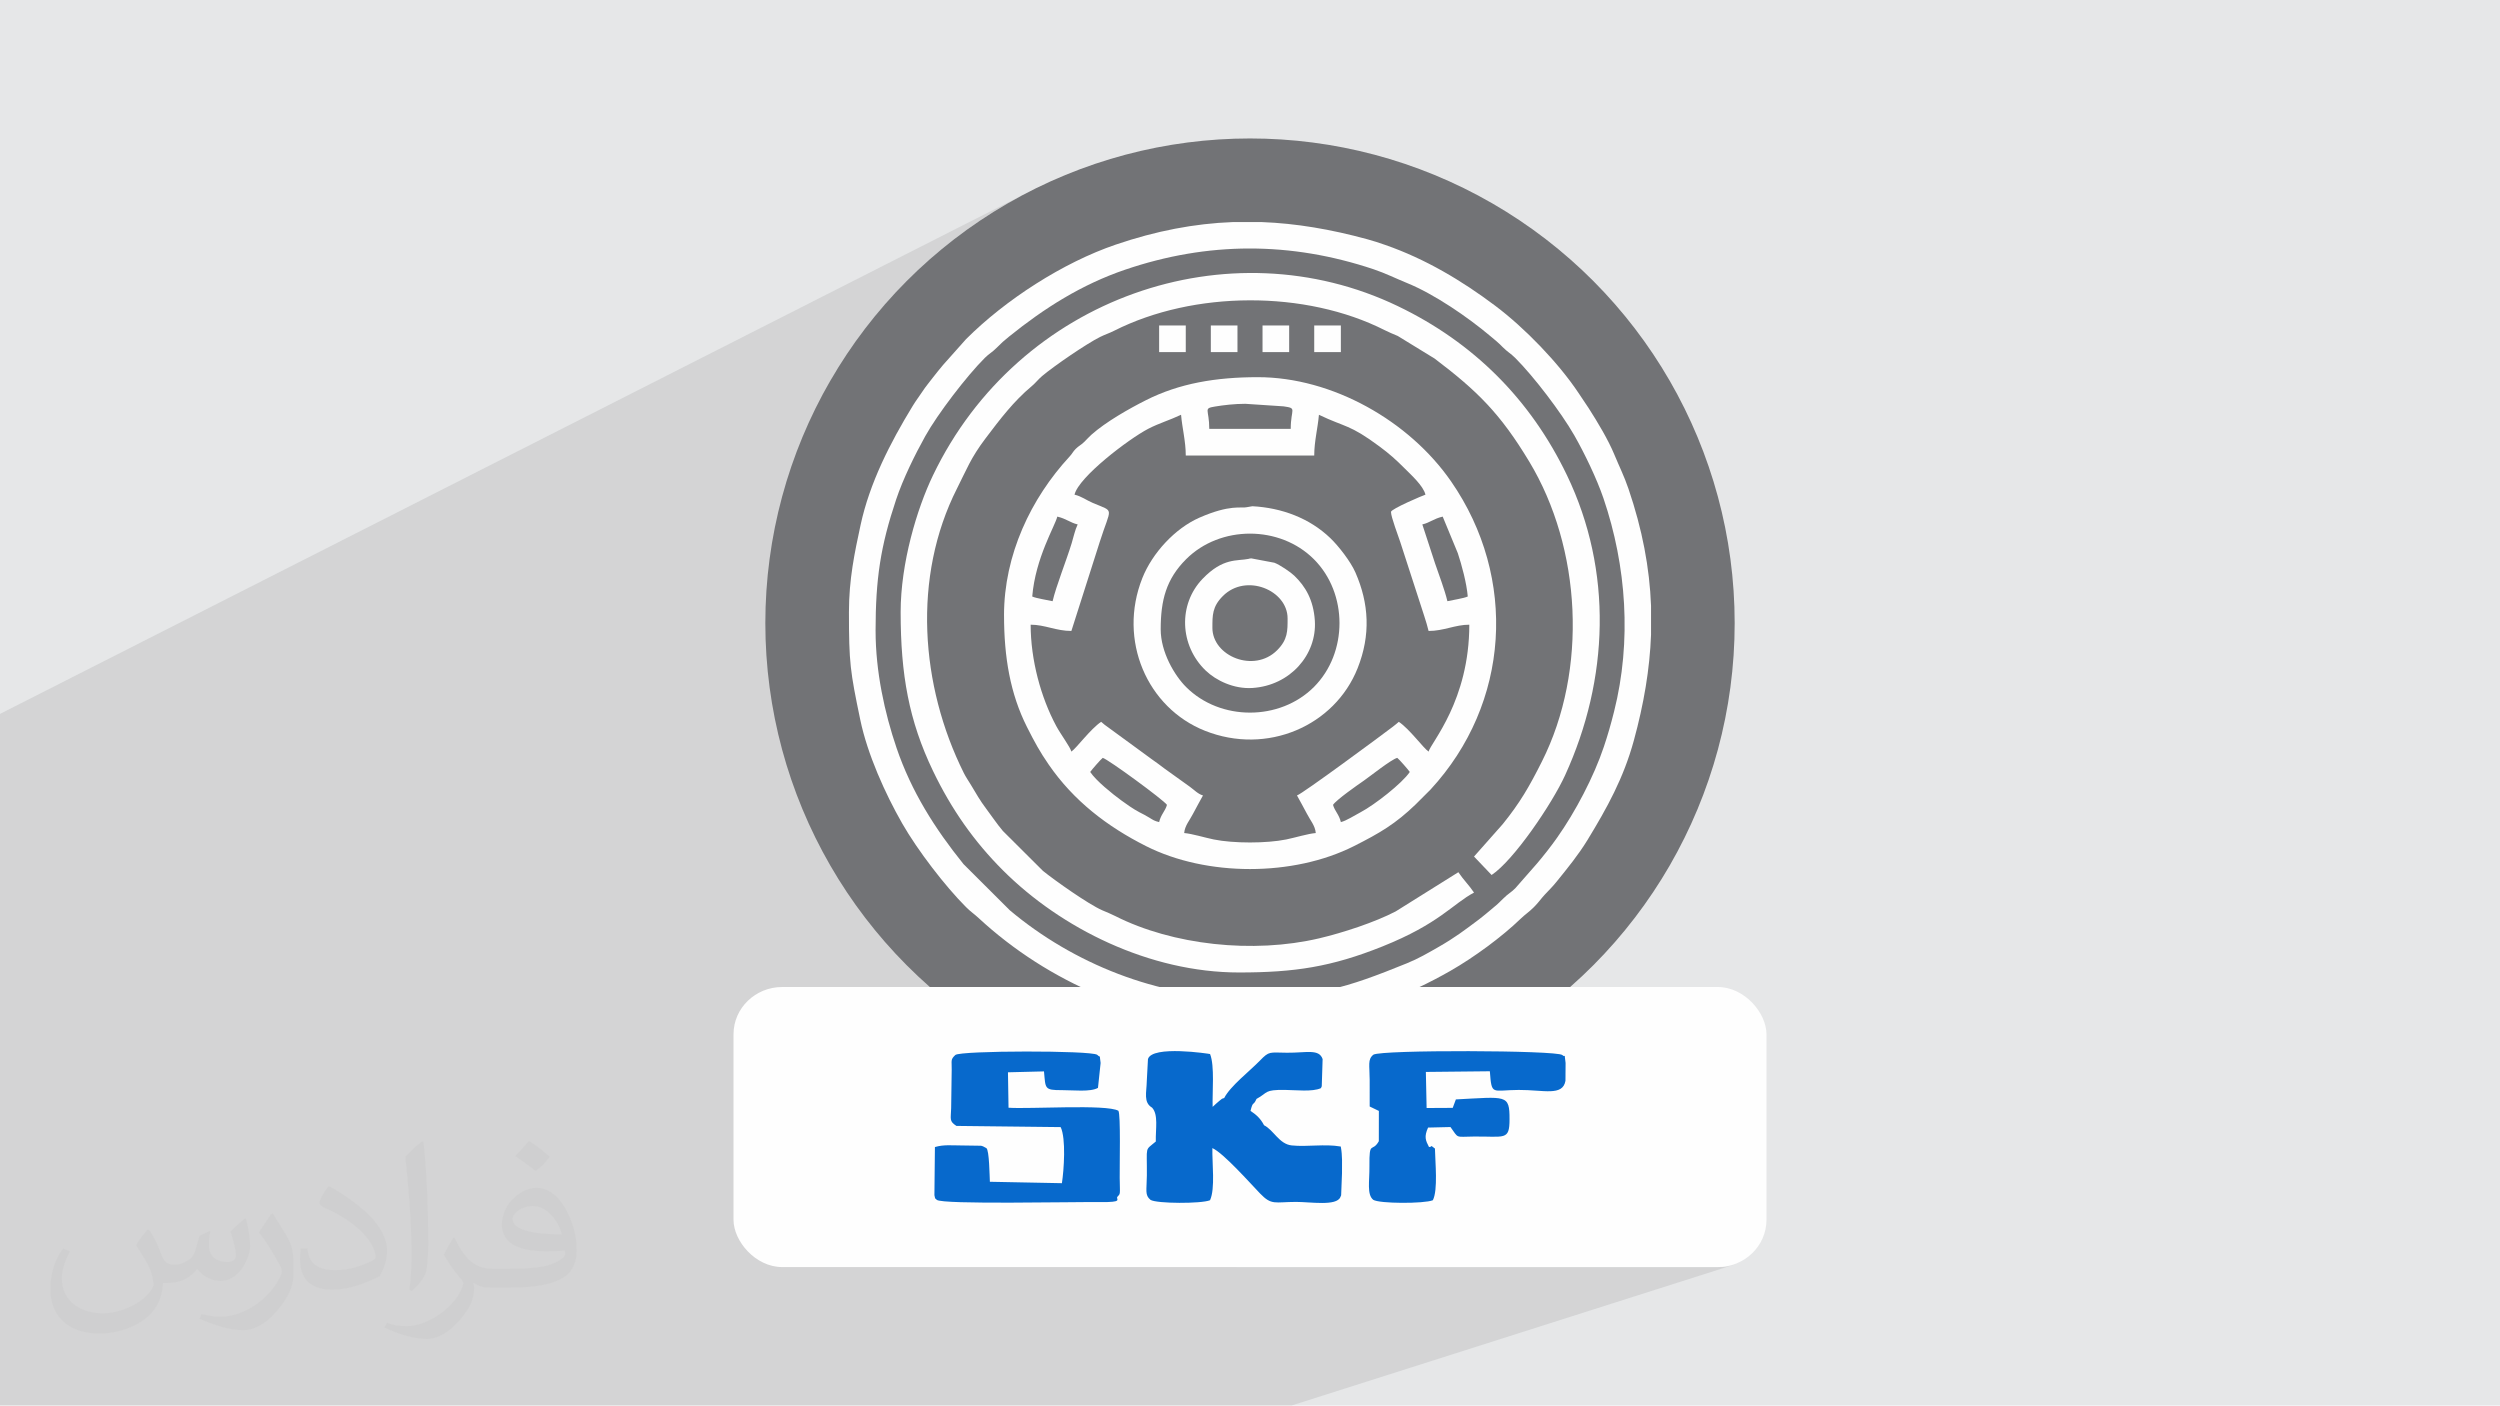 <?xml version="1.0" encoding="UTF-8"?>
<!DOCTYPE svg PUBLIC "-//W3C//DTD SVG 1.1//EN" "http://www.w3.org/Graphics/SVG/1.1/DTD/svg11.dtd">
<!-- Creator: CorelDRAW -->
<svg xmlns="http://www.w3.org/2000/svg" xml:space="preserve" width="3.705in" height="2.083in" version="1.1" style="shape-rendering:geometricPrecision; text-rendering:geometricPrecision; image-rendering:optimizeQuality; fill-rule:evenodd; clip-rule:evenodd"
viewBox="0 0 3705.33 2083.18"
 xmlns:xlink="http://www.w3.org/1999/xlink"
 xmlns:xodm="http://www.corel.com/coreldraw/odm/2003">
 <defs>
  <style type="text/css">
   <![CDATA[
    .fil4 {fill:#FEFEFE}
    .fil3 {fill:#727376}
    .fil5 {fill:#0769CC}
    .fil0 {fill:#E6E7E8}
    .fil2 {fill:#373435;fill-opacity:0.031}
    .fil1 {fill:#373435;fill-opacity:0.102}
   ]]>
  </style>
 </defs>
 <g id="Layer_x0020_1">
  <polygon class="fil0" points="-0,0 3705.33,0 3705.33,2083.18 -0,2083.18 "/>
  <polygon class="fil1" points="971.21,2083.18 946.89,2083.18 941.54,2083.18 926.85,2083.18 900.2,2083.18 897.41,2083.18 881.38,2083.18 872.95,2083.18 866.5,2083.18 854.55,2083.18 853.64,2083.18 848.11,2083.18 827.85,2083.18 802.23,2083.18 788.68,2083.18 745.04,2083.18 733.66,2083.18 732.38,2083.18 719.17,2083.18 716.52,2083.18 661.43,2083.18 656.29,2083.18 656.09,2083.18 651.15,2083.18 650.96,2083.18 646.2,2083.18 610.84,2083.18 604.46,2083.18 599.65,2083.18 582.05,2083.18 565.46,2083.18 565.17,2083.18 558.94,2083.18 554.83,2083.18 486.83,2083.18 472.45,2083.18 466.14,2083.18 434.84,2083.18 431.43,2083.18 420.57,2083.18 416.02,2083.18 413.39,2083.18 392.69,2083.18 388.18,2083.18 365.83,2083.18 365.25,2083.18 359.33,2083.18 336.02,2083.18 327.86,2083.18 319.89,2083.18 317.78,2083.18 306.13,2083.18 282.67,2083.18 278.89,2083.18 251.31,2083.18 250.39,2083.18 248.91,2083.18 242.2,2083.18 194.99,2083.18 157.68,2083.18 156.58,2083.18 155.82,2083.18 154.82,2083.18 152.65,2083.18 151.88,2083.18 103.98,2083.18 74.03,2083.18 68.67,2083.18 38.06,2083.18 -0,2083.18 -0,2044.48 -0,2043.48 -0,2022.72 -0,2012.04 -0,2009.54 -0,2008.57 -0,2008.33 -0,2003.07 -0,1983.78 -0,1983.2 -0,1969.57 -0,1967.72 -0,1965.92 -0,1958.28 -0,1953.56 -0,1945.13 -0,1928.03 -0,1925.77 -0,1919.03 -0,1916.02 -0,1908.7 -0,1908.29 -0,1899.36 -0,1896.7 -0,1890.89 -0,1875.52 -0,1872.89 -0,1871.09 -0,1855.28 -0,1840.31 -0,1837.29 -0,1831.27 -0,1821.33 -0,1810.3 -0,1806.94 -0,1799.05 -0,1796.32 -0,1785.97 -0,1772.05 -0,1769.95 -0,1766.23 -0,1764.57 -0,1752.37 -0,1745.82 -0,1745.17 -0,1735.84 -0,1715.17 -0,1707.32 -0,1692.91 -0,1692.6 -0,1692.26 -0,1687.04 -0,1686.13 -0,1681.64 -0,1673.9 -0,1671.24 -0,1670.55 -0,1660.72 -0,1660.57 -0,1658.43 -0,1658.1 -0,1656.16 -0,1642.99 -0,1642.2 -0,1634.93 -0,1634.49 -0,1608.83 -0,1604.43 -0,1601.26 -0,1587.17 -0,1580.08 -0,1578.23 -0,1569.8 -0,1565.02 -0,1552.14 -0,1539.42 -0,1535.32 -0,1523.73 -0,1514.19 -0,1506.98 -0,1505.47 -0,1501.35 -0,1486.97 -0,1483.66 -0,1466.09 -0,1461.43 -0,1454.18 -0,1441.99 -0,1440.06 -0,1435.74 -0,1428.05 -0,1428.05 -0,1426.54 -0,1426.39 -0,1425.69 -0,1420.59 -0,1412.94 -0,1409.9 -0,1394.87 -0,1389.68 -0,1383.46 -0,1380.62 -0,1366.88 -0,1365.37 -0,1358.15 -0,1353.55 -0,1350.9 -0,1338.35 -0,1335.43 -0,1321.38 -0,1320.75 -0,1305.04 -0,1303.43 -0,1284.81 -0,1284.78 -0,1284.11 -0,1247.65 -0,1240.33 -0,1238.93 -0,1234.83 -0,1228.32 -0,1221.61 -0,1212.03 -0,1178.62 -0,1174.88 -0,1058.1 1541.23,276.04 1510.26,291.91 1480.18,309.2 1451.03,327.89 1422.87,347.92 1395.73,369.24 1369.67,391.82 1344.72,415.61 1320.93,440.55 1298.36,466.62 1277.03,493.76 1257,521.92 1238.32,551.06 1228.52,568.1 1594.41,387.39 1601.88,383.77 1609.35,380.29 1616.81,376.94 1624.26,373.75 1631.7,370.7 1639.11,367.8 1646.48,365.07 1653.83,362.5 1659.43,360.61 1665.02,358.79 1670.59,357.02 1676.14,355.3 1681.67,353.65 1687.19,352.04 1692.7,350.49 1698.19,349 1703.66,347.56 1709.12,346.17 1714.57,344.84 1720,343.57 1725.43,342.34 1730.84,341.17 1736.24,340.06 1741.63,339 1747.01,337.99 1752.39,337.03 1757.75,336.13 1763.1,335.28 1768.45,334.48 1773.79,333.74 1779.13,333.05 1784.46,332.41 1789.78,331.82 1795.1,331.28 1800.41,330.8 1805.72,330.36 1811.04,329.98 1816.34,329.65 1821.65,329.37 1826.95,329.14 1870.07,329.14 1874.85,329.34 1879.64,329.59 1884.42,329.87 1889.21,330.19 1894.01,330.55 1898.81,330.94 1903.61,331.38 1908.43,331.86 1913.25,332.37 1918.07,332.93 1922.91,333.52 1927.75,334.15 1932.59,334.82 1937.45,335.53 1942.32,336.28 1947.2,337.06 1952.08,337.89 1956.98,338.74 1961.88,339.64 1966.8,340.58 1971.73,341.55 1976.67,342.56 1981.62,343.61 1986.58,344.69 1991.56,345.81 1996.56,346.97 2001.56,348.16 2006.58,349.39 2011.61,350.66 2016.66,351.96 2021.73,353.3 2026.81,354.68 2030.26,355.65 2033.56,356.61 2036.76,357.58 2039.91,358.57 2043.09,359.61 2046.33,360.69 2049.69,361.84 2053.24,363.07 2058.79,365.04 2064.3,367.08 2069.78,369.18 2075.23,371.35 2080.65,373.57 2086.04,375.86 2091.4,378.21 2096.73,380.62 2102.03,383.09 2107.3,385.61 2112.54,388.19 2117.76,390.82 2122.94,393.51 2128.09,396.25 2133.22,399.04 2138.31,401.88 2143.39,404.77 2148.43,407.7 2153.44,410.69 2158.43,413.72 2163.39,416.79 2168.31,419.91 2173.22,423.07 2178.1,426.27 2182.95,429.51 2187.78,432.79 2192.57,436.11 2197.35,439.46 2202.09,442.85 2206.81,446.28 2211.51,449.73 2216.19,453.22 2220.32,456.37 2224.48,459.63 2228.67,462.97 2232.87,466.42 2237.09,469.95 2241.32,473.56 2245.55,477.26 2249.79,481.03 2254.02,484.87 2258.24,488.78 2262.44,492.75 2266.63,496.78 2270.8,500.86 2274.94,504.99 2279.05,509.16 2283.13,513.38 2287.16,517.63 2291.15,521.91 2295.09,526.22 2298.98,530.55 2302.81,534.9 2306.57,539.27 2310.27,543.64 2313.9,548.02 2317.44,552.4 2320.92,556.78 2324.3,561.15 2327.59,565.5 2330.79,569.84 2333.89,574.16 2336.89,578.45 2339.78,582.72 2354.65,604.99 2357.12,608.86 2359.65,612.86 2362.21,616.98 2364.8,621.2 2367.41,625.5 2370.01,629.87 2372.59,634.29 2375.15,638.74 2377.65,643.22 2380.1,647.7 2382.47,652.17 2384.75,656.61 2386.93,661.01 2388.99,665.34 2390.91,669.6 2392.69,673.76 2394.08,677.09 2395.46,680.33 2396.83,683.51 2398.2,686.63 2399.56,689.72 2400.9,692.78 2402.24,695.82 2403.57,698.86 2404.88,701.91 2406.19,704.99 2407.48,708.11 2408.76,711.28 2410.02,714.5 2411.27,717.81 2412.5,721.21 2413.72,724.71 2415.6,730.32 2417.43,735.91 2419.2,741.47 2420.91,747.02 2422.57,752.56 2424.17,758.08 2425.72,763.58 2427.22,769.07 2428.66,774.55 2430.04,780.01 2431.37,785.46 2432.65,790.89 2433.87,796.32 2435.04,801.73 2436.16,807.13 2437.22,812.52 2438.23,817.9 2439.19,823.28 2440.09,828.64 2440.94,833.99 2441.73,839.34 2442.48,844.68 2443.17,850.02 2443.81,855.35 2444.4,860.67 2444.93,865.99 2445.42,871.3 2445.85,876.61 2446.24,881.93 2446.57,887.23 2446.85,892.54 2447.07,897.84 2447.07,940.96 2446.87,945.74 2446.63,950.52 2446.35,955.31 2446.03,960.1 2445.67,964.9 2445.27,969.7 2444.83,974.5 2444.36,979.31 2443.84,984.13 2443.29,988.96 2442.69,993.8 2442.06,998.63 2441.39,1003.48 2440.69,1008.34 2439.94,1013.21 2439.15,1018.08 2438.33,1022.97 2437.47,1027.87 2436.57,1032.77 2435.64,1037.69 2434.67,1042.62 2433.66,1047.56 2432.61,1052.51 2431.53,1057.47 2430.41,1062.45 2429.25,1067.44 2428.06,1072.45 2426.82,1077.47 2425.56,1082.5 2424.25,1087.55 2422.91,1092.62 2421.54,1097.7 2420.08,1102.88 2418.57,1107.99 2417.01,1113.04 2415.41,1118.04 2413.74,1122.97 2412.04,1127.85 2410.28,1132.67 2408.48,1137.45 2406.63,1142.18 2404.73,1146.87 2402.79,1151.52 2400.81,1156.13 2398.78,1160.7 2396.7,1165.25 2394.59,1169.76 2392.43,1174.25 2390.24,1178.72 2388,1183.17 2385.72,1187.6 2383.41,1192.02 2381.06,1196.42 2378.67,1200.81 2376.24,1205.21 2373.78,1209.6 2371.28,1213.99 2368.74,1218.38 2366.18,1222.78 2363.58,1227.19 2360.95,1231.61 2358.29,1236.05 2355.59,1240.5 2352.87,1244.98 2350.33,1249.06 2347.74,1253.09 2345.07,1257.09 2342.36,1261.05 2339.6,1264.96 2336.8,1268.85 2333.96,1272.7 2331.08,1276.52 2328.17,1280.31 2325.24,1284.08 2322.3,1287.83 2319.33,1291.56 2316.36,1295.28 2313.38,1298.98 2310.41,1302.67 2307.43,1306.35 2304.98,1309.33 2302.76,1311.91 2300.7,1314.21 2298.71,1316.35 2296.7,1318.46 2294.6,1320.65 2292.3,1323.06 2289.74,1325.8 2287.49,1328.29 2285.51,1330.62 2283.69,1332.83 2281.93,1335 2280.13,1337.19 2278.2,1339.44 2276.04,1341.83 2273.53,1344.42 2270.82,1347.04 2268.28,1349.32 2265.85,1351.39 2263.49,1353.33 2261.14,1355.24 2258.77,1357.21 2256.31,1359.36 2253.73,1361.77 2248.32,1366.88 2242.64,1372.04 2236.7,1377.24 2230.54,1382.44 2224.19,1387.65 2217.68,1392.83 2211.03,1397.96 2204.27,1403.03 2197.43,1408.01 2190.54,1412.89 2183.63,1417.65 2176.72,1422.27 2169.86,1426.72 2163.05,1430.99 2156.34,1435.06 2149.75,1438.9 2144.17,1442.06 2138.44,1445.23 2132.57,1448.41 2126.59,1451.57 2120.51,1454.71 2114.34,1457.82 2108.11,1460.89 2101.81,1463.91 2095.48,1466.85 2089.14,1469.72 2082.78,1472.49 2076.44,1475.17 2070.13,1477.72 2063.85,1480.16 1796.95,1578.96 1797.33,1583.75 1797.58,1588.96 1797.66,1591.98 1879.29,1561.87 1882.83,1560.63 1886.94,1560.07 1892.1,1559.98 1898.79,1560.13 1907.48,1560.29 1912.74,1560.26 1917.76,1560.12 1922.54,1559.91 1927.07,1559.67 1931.36,1559.43 1935.38,1559.26 1939.14,1559.17 1942.64,1559.23 1945.86,1559.46 1948.8,1559.93 1951.46,1560.65 1953.82,1561.68 1955.9,1563.06 1957.67,1564.82 1959.13,1567.02 1960.29,1569.7 1959.63,1590.74 2037.31,1562.51 2040.47,1561.88 2044.9,1561.3 2050.52,1560.76 2057.22,1560.28 2064.93,1559.84 2073.55,1559.45 2082.98,1559.1 2093.13,1558.8 2103.92,1558.55 2115.24,1558.33 2127.02,1558.17 2139.15,1558.05 2151.55,1557.97 2164.12,1557.94 2176.78,1557.95 2189.42,1558 2201.96,1558.09 2214.31,1558.23 2226.37,1558.41 2238.05,1558.63 2249.27,1558.89 2259.92,1559.19 2269.93,1559.53 2279.19,1559.91 2287.61,1560.33 2295.1,1560.8 2301.57,1561.29 2306.94,1561.83 2311.1,1562.41 2313.96,1563.02 2315.44,1563.67 2317.33,1565.02 2317.77,1565.1 2319.2,1564.59 2319.23,1564.91 2319.3,1566.44 2319.63,1569.77 2320.4,1575.47 2320.2,1601.96 2319.15,1605.93 2317.56,1609.2 2315.44,1611.81 2312.83,1613.83 2309.75,1615.33 2236.2,1641.04 2236.43,1642.03 2237,1646.81 2237.26,1652.46 2237.32,1659.02 2237.22,1664.57 2236.91,1669.27 2236.33,1673.2 2235.45,1676.41 2234.21,1678.99 2232.58,1680.99 2230.5,1682.49 2227.93,1683.56 2127.43,1718.32 2127.54,1720.65 2127.78,1725.95 2128,1731.41 2128.17,1736.94 2128.27,1742.49 2128.27,1747.98 2128.16,1753.33 2127.9,1758.49 2127.48,1763.39 2126.87,1767.94 2126.04,1772.09 2124.99,1775.76 2123.67,1778.89 1832.58,1877.97 2548.15,1877.97 2555.28,1877.61 2562.21,1876.54 2568.9,1874.81 1914.24,2083.18 1229.67,2083.18 1101.22,2083.18 1091.64,2083.18 1085.7,2083.18 1072.53,2083.18 1030.31,2083.18 1017.87,2083.18 1017.67,2083.18 1016.36,2083.18 1016.15,2083.18 1000.95,2083.18 "/>
  <path class="fil2" d="M221.69 1823.5c7,11 12,21 16,32 3,7 5,19 21,19 5,0 11,-1 17,-5 7,-3 12,-9 14,-17l6 -21 15 -7 1 1c-2,8 -2,15 -2,21 0,18 15,24 27,24 7,0 13,-3 13,-10 0,-8 -4,-22 -8,-35 7,-7 14,-14 22,-20l1 1c4,15 6,30 6,40 0,10 -4,20 -8,27 -7,14 -20,25 -36,25 -12,0 -25,-6 -34,-17l-1 0c-9,11 -22,20 -43,20l-7 0c-1,14 -4,24 -9,33 -13,25 -50,42 -85.02,42 -49,0 -73.02,-28 -73.02,-66 0,-23 7,-45 19,-60l10 4c-7,14 -12,27 -12,40 0,35 29,52 61,52 30,0 68.01,-20 75.01,-42 -2,-25 -12,-36 -26,-59 4,-7 10,-15 17,-23l1 0 0 0 2 1 0 0 0 0 0.02 -0.01 -0.01 0.01 0.01 0zm563.05 -132.01c10,6 20,14 30,23 -6,8 -12,15 -21,21 -10,-8 -20,-15 -30,-22 7,-8 14,-15 20,-22l1 0 0 0 0 0 0 0 0 0zm5 96.02c-17,0 -30,11 -30,19 0,17 33,23 73.02,23 -5,-20 -22,-42 -43,-42l-0.01 0 -0.01 0zm-37 93.02c22,0 41,-1 55,-4 16,-4 30,-12 30,-18 0,-2 0,-3 -1,-5 -9,1 -19,1 -29,1 -29,0 -52,-7 -60,-23 -2,-4 -4,-10 -4,-15 0,-16 7,-32 19,-42 10,-9 21,-14 33,-14 20,0 37,17 48,42 6,14 11,30 11,51 0,14 -4,25 -12,34 -16,15 -45,21 -90.01,21l-20 0 0 0 -5 0c-11,0 -19,-2 -25,-7l-1 0c0,2 1,5 1,7 0,10 -3,23 -10,33 -20,30 -42,43 -60,43 -19,0 -42,-7 -63,-17l4 -7c7,3 16,5 29,5 34,0 78.01,-33 84.02,-64 -1,-3 -3,-6 -7,-10 -10,-12 -16,-22 -22,-32 5,-10 10,-18 14,-25l2 0c14,29 28,46 57,46l4 0 0 0 21 0 0 0 -3 0 0 0 0 0 0 0 0 0zm-146.01 31c2,-14 3,-29 3,-43l0 -21c0,-39 -5,-96.02 -9,-133.01 7,-8 17,-17 25,-23l2 1c5,47 7,101.01 7,151.02 0,13 -1,26 -2,35 -1,12 -8,21 -22,35l-3 -1 0 0 -1 -1 0 0 0 0 0 0 0 -0.01zm-151.02 -62.02c1,18 10,33 41,33 20,0 36,-5 55,-14 3,-2 5,-3 5,-5 0,-12 -9,-27 -24,-41 -14,-13 -34,-25 -51,-32 -6,-3 -8,-5 -8,-8 0,-5 7,-17 13,-24l2 0c20,11 43,27 60,44 15,16 25,33 25,51 0,13 -4,26 -11,38 -22,11 -46,20 -70.01,20 -29,0 -48,-13 -48,-45 0,-3 0,-9 1,-16l10 0 0 0 0 -1 0 0 0 0 0 0 0.01 0 -0.01 0.01zm-52 -52l18 29c7,11 13,22 13,41l0 24c0,19 -12,39 -32,60 -15,14 -29,20 -42,20 -19,0 -40,-6 -65,-17l3 -7c8,2 17,4 28,4 35,0 72.02,-26 88.01,-58 2,-4 3,-7 3,-9 0,-4 -2,-8 -4,-11 -9,-17 -19,-33 -30,-47 6,-9 12,-18 18,-27l2 0 0 0 0 -2 0 0 0 0 0 0 -0.01 0 0 0.01z"/>
  <g id="_2018366324640">
   <g>
    <circle class="fil3" cx="1852.67" cy="923.55" r="718.34"/>
    <g>
     <path class="fil4" d="M1297.72 935.16c0,-77.15 7.26,-125.41 30.46,-194.77 10.23,-30.59 27.75,-66.22 43.13,-93.86 18.31,-32.91 61.29,-89.07 88.28,-116.05 6.34,-6.34 10.72,-8.09 17.54,-14.97 7.38,-7.44 10.24,-10.05 18.29,-16.54 52.35,-42.26 107.69,-77.34 172.34,-99.32 122.5,-41.66 245.13,-41.7 368.07,-0.57 17.3,5.79 33.5,13.86 49.35,20.3 40.57,16.48 89.85,50.3 123.45,78.55 7.99,6.72 11.04,8.9 18.42,16.41 7.13,7.26 12.11,9.57 18.69,16.15 27.51,27.5 68.19,80.91 87.44,114.56 14.88,26.01 33.37,64.14 43.39,93.61 34.09,100.25 41.94,211.65 15.72,315.87 -4.87,19.35 -9.27,34.65 -15.14,52.19 -14.94,44.67 -42.36,96.7 -69.39,134.94 -9.3,13.15 -18.76,25.15 -29.46,37.87l-32.56 37.11c-6.34,6.34 -10.72,8.09 -17.54,14.97 -7.38,7.44 -10.24,10.04 -18.29,16.54 -6.51,5.25 -10.86,9.33 -17.91,14.59 -22.48,16.77 -35.15,26.65 -60.82,41.34 -15.06,8.61 -28.98,16.75 -46,23.66 -90.53,36.79 -135.22,50.76 -244.13,50.76 -124.71,0 -250.29,-50.21 -344.36,-129.31l-68.61 -68.39c-42.26,-52.35 -77.34,-107.69 -99.32,-172.34 -17.76,-52.22 -31.03,-113.44 -31.03,-173.3zm529.22 -606.02l43.13 0c50.96,1.94 102.45,10.67 156.73,25.54 9.46,2.6 16.68,4.99 26.44,8.39 59.3,20.67 113.24,52.76 162.94,90.15 43.94,33.06 93.37,84.2 123.59,129.5l14.87 22.28c12.99,20.25 28.98,46.83 38.04,68.77 7.42,17.96 14.58,31.98 21.03,50.95 20.37,59.89 31.18,116.56 33.35,173.13l0 43.12c-1.94,50.96 -10.67,102.46 -25.54,156.74 -15.25,55.63 -39.47,99.42 -68.66,147.28 -13.36,21.9 -29.61,41.76 -45.44,61.37 -6.95,8.61 -10.41,11.58 -17.7,19.45 -6.43,6.93 -9,11.41 -16.2,18.62 -7.49,7.49 -12.69,10.48 -19.8,17.35 -28.04,27.07 -69.2,57.24 -103.98,77.13 -29.34,16.78 -65.75,34.65 -98.25,45.71 -17.36,5.9 -38.58,13.02 -55.45,16.53 -72.07,15 -84.24,16.82 -159.64,16.82 -140.96,0 -282.99,-61.91 -385.99,-157.34 -6.93,-6.43 -11.41,-9 -18.62,-16.2 -30.91,-30.91 -71.85,-84.22 -94.48,-123.78 -25.54,-44.65 -51.69,-102.99 -62.24,-153.7 -15,-72.07 -16.82,-84.24 -16.82,-159.64 0,-48.88 8.39,-88.08 17.22,-129.06 13.5,-62.65 44.03,-122.08 76.98,-176.11 5.45,-8.93 8.46,-12.41 14.01,-20.82 6.13,-9.3 9.44,-12.75 15.87,-21.28 5.91,-7.85 9.91,-12.26 15.56,-19.27l33.9 -38.07c58.44,-58.45 143.94,-113.63 222.03,-140.19 59.88,-20.37 116.56,-31.18 173.12,-33.35z"/>
     <path class="fil4" d="M1987.33 1218.44c-2.67,-11.48 -9.16,-16.37 -11.61,-25.54 5.13,-7.65 36.11,-29.3 45.51,-35.76 8.96,-6.17 40.53,-31.45 49.69,-33.9 2.7,1.98 16.44,17.71 18.57,20.9 -11.34,16.94 -52.33,48.83 -72.74,59.61 -9.8,5.17 -21.54,12.86 -29.42,14.69zm-371.5 -74.3c2.13,-3.19 15.87,-18.92 18.57,-20.9 8.14,2.17 90.41,62.5 95.2,69.66 -2.45,9.17 -8.93,14.07 -11.61,25.54 -6.96,-1.62 -8.79,-3.02 -14.41,-6.49 -5.87,-3.63 -8.57,-4.8 -15.02,-8.2 -8.95,-4.73 -18.8,-11.67 -26.67,-17.45 -13.65,-10.03 -37.22,-28.93 -46.07,-42.16zm492.24 -366.86c11.19,-2.61 16.72,-8.47 30.19,-11.61l22.4 54.22c5.81,17.43 13.11,44.54 14.75,64.19 -5.67,2.72 -22.61,5.2 -30.19,6.97 -4.06,-17.41 -12.69,-39.26 -18.28,-56.02l-18.87 -57.75zm-547.97 113.78c-7.57,-1.76 -24.51,-4.24 -30.19,-6.97 4.78,-57.47 33.94,-104.66 37.15,-118.42 13.46,3.14 19,9 30.19,11.61 -4.06,8.45 -6.2,19.03 -8.99,28.16 -7.96,26 -22.9,63.04 -28.16,85.62zm190.4 -276.31c1.6,19.29 6.96,39.34 6.96,60.37l190.4 0c0,-21.03 5.36,-41.08 6.96,-60.37 39.58,18.99 45.07,13.72 89.92,47.07 15.04,11.18 24.17,19.42 37.2,32.45 9.66,9.66 27.76,25.98 30.77,38.89 -2.86,0.67 -51.09,21.17 -51.09,25.54 0,7.63 11.09,36.3 13.66,44.39l28.43 87.67c4.21,13.76 10.47,30.81 13.63,44.41 22.53,0 39.36,-9.29 60.37,-9.29 0,112.48 -56.82,174.78 -60.37,188.08 -7.92,-5.31 -27.97,-33.31 -44.12,-44.12 -1.54,1.34 -1.07,1 -3.75,3.21 -2.26,1.87 -3.11,2.54 -5.17,4.11 -16.01,12.23 -134.44,99.79 -142,101.8 5.02,9.48 9.74,17.28 14.71,27.08 4.96,9.78 12.23,17.57 13.15,28.64 -11.67,0.97 -30.64,6.85 -43.87,9.53 -29.26,5.94 -78.04,5.94 -107.3,0 -13.24,-2.69 -32.2,-8.56 -43.87,-9.53 0.92,-11.07 8.19,-18.86 13.15,-28.64 4.97,-9.8 9.69,-17.6 14.71,-27.08 -7.25,-1.94 -13.2,-8.37 -19.56,-12.95l-37.85 -27.16c-6.98,-5.2 -11.57,-8.86 -18.76,-13.75l-69.74 -51c-1.93,-1.57 -3.54,-2.97 -5.02,-4.26 -15.82,10.59 -36.7,39.15 -44.12,44.12 -1.85,-6.93 -15.9,-25.72 -22.46,-37.92 -22.71,-42.24 -37.91,-97.87 -37.91,-150.16 21.01,0 37.84,9.29 60.37,9.29l42.07 -132.07c16.84,-53.07 22.67,-43.62 -10.23,-57.65 -9.94,-4.24 -16.74,-9.85 -27.2,-12.28 6.13,-26.31 80.65,-82.71 109.1,-97.55 15.96,-8.32 32.75,-13.17 48.79,-20.87zm95.2 -16.26l56.61 3.76c20.94,2.97 10.72,3.16 10.72,33.39l-120.74 0c0,-29.61 -9.5,-30.13 8.65,-33.13 12.86,-2.12 28.89,-4.02 44.76,-4.02zm-357.58 313.46c0,62.19 9.19,116.35 34.04,165.65 10.93,21.69 19.01,36.58 32.35,55.88 36.89,53.37 86.06,91.31 144.11,120.58 89.83,45.3 218.24,45.3 308.07,0 38.61,-19.47 61.66,-33.06 91.46,-61.79l22.07 -22.04c117.87,-127.65 129.29,-313.79 30.58,-456.59 -62.1,-89.85 -176.19,-154.62 -286.55,-154.62 -62.19,0 -116.35,9.18 -165.65,34.04 -25.73,12.97 -59.55,32.19 -81.04,51.3 -4.15,3.69 -6.36,6.57 -10.42,10.48 -5.45,5.25 -8.15,5.81 -12.78,10.44 -4.48,4.48 -4.53,6.44 -9.3,11.6 -56.89,61.61 -96.97,145.27 -96.97,235.07z"/>
     <path class="fil4" d="M1334.88 907.3c0,92.52 12.23,160.92 47.95,235.32 27.53,57.32 61.23,104.89 103.55,147.22 86.4,86.4 217.72,151.5 350.03,151.5 82.11,0 136.55,-8.19 212.29,-38.48 84.69,-33.86 104.53,-63.29 136,-79.94 -7.34,-10.96 -15.63,-18.84 -23.22,-30.19l-92.84 58.08c-30.9,16.14 -78.25,31.63 -113.34,39.91 -98.26,23.16 -217.5,9.96 -302.3,-32.98 -6.92,-3.5 -11.31,-5.12 -19.29,-8.57 -20.22,-8.76 -69.99,-43.93 -87.89,-58.39l-59.33 -59.09c-8.95,-10.57 -16.28,-21.76 -24.89,-33.16 -9.24,-12.23 -14.77,-22.32 -22.66,-35.39 -3.54,-5.87 -7.39,-11.36 -10.42,-17.44 -64.53,-129.47 -76.43,-290.72 -10.03,-421.83 13.85,-27.34 20.21,-45.06 42.11,-73.98 21.42,-28.29 41.3,-54.77 68.65,-77.63 5.99,-5.01 9.31,-9.84 15.29,-14.89 17.36,-14.69 65.53,-47.78 85.99,-57.97 7.6,-3.79 13.13,-5.3 20.94,-9.25 117.8,-59.47 283.31,-60.33 400.89,-0.78 6.92,3.5 11.31,5.12 19.29,8.57l54.69 33.54c63.85,48.35 97.28,81.61 140.08,152.48 77.57,128.45 87.14,308.98 18.91,444.7 -18.66,37.11 -32.13,60.67 -58.09,92.83l-42.53 48.03 26.06 27.35c32.72,-21.59 89.52,-105.39 108.91,-147.8 65,-142.14 70.92,-302.77 2.83,-444.58 -53.93,-112.32 -138.44,-196.83 -250.77,-250.77 -250.11,-120.09 -561.94,-13.65 -688.9,250.77 -23.96,49.91 -47.95,130.25 -47.95,202.81z"/>
     <path class="fil4" d="M1720.31 932.84c0,-43.26 8.11,-74.46 37.64,-104 50.57,-50.58 138.84,-50.58 189.42,0 50.58,50.58 50.58,138.84 0,189.42 -50.58,50.58 -138.84,50.58 -189.42,0 -17.21,-17.2 -37.64,-51.8 -37.64,-85.42zm127.7 -181.11c-8.35,2.01 -24.39,-4.63 -70.37,15.54 -35.99,15.78 -69.78,52.34 -84.56,89.59 -36.51,92 7.12,192.24 92.88,226.27 92,36.51 192.24,-7.12 226.27,-92.88 19.44,-49 16.9,-95.66 -3.29,-141.71 -7.21,-16.44 -25,-39.25 -37.23,-51 -30.95,-29.71 -72.31,-44.94 -115.48,-47.23l-8.21 1.42z"/>
     <path class="fil4" d="M1796.94 930.52c0,-18.61 -0.23,-31.39 15.54,-47.15 34.34,-34.34 95.91,-8.67 95.91,33.23 0,18.61 0.23,31.39 -15.54,47.15 -34.35,34.34 -95.92,8.67 -95.92,-33.22zm53.41 -102.16c-16.9,3.43 -37.63,-2.05 -67.98,29.54 -36.37,37.85 -34.15,98.68 4.64,135.96 15.35,14.75 41.78,27.56 69.14,25.81 56.27,-3.58 95.82,-49.59 92.64,-99.59 -1.96,-30.76 -13.88,-50.9 -30.46,-66.82 -5.78,-5.56 -21.42,-16.15 -29.54,-19.22l-34.38 -6.49c-2.21,0.11 -3.74,0.75 -4.06,0.82z"/>
     <polygon class="fil4" points="1717.99,521.86 1757.46,521.86 1757.46,482.39 1717.99,482.39 "/>
     <polygon class="fil4" points="1794.61,521.86 1834.09,521.86 1834.09,482.39 1794.61,482.39 "/>
     <polygon class="fil4" points="1871.24,521.86 1910.71,521.86 1910.71,482.39 1871.24,482.39 "/>
     <polygon class="fil4" points="1947.86,521.86 1987.33,521.86 1987.33,482.39 1947.86,482.39 "/>
    </g>
   </g>
   <rect class="fil4" x="1087.18" y="1462.87" width="1530.96" height="415.1" rx="72.23" ry="70"/>
   <path class="fil5" d="M1713.06 1691.88c-16.85,14.26 -12.89,5.19 -13.26,50.36 -0.18,21.93 -3.35,28.99 5.41,36.11 8.97,5.72 75.61,5.88 88.21,0.54 7.91,-17.12 2.95,-55.46 3.48,-77.26 16.46,7.36 55.65,51.67 70.68,67.27 17.25,17.9 21.5,12.57 53.31,12.5 21.12,-0.05 60.16,6.64 65.73,-7.17 0.32,-0.81 0.83,-1.7 1.13,-2.63l1.28 -32.71c-0.04,-14.06 0.77,-25.7 -1.81,-39.57 -24.2,-4.22 -49.73,0.81 -72.83,-1.66 -18.51,-1.98 -26.67,-22.82 -40.89,-29.88 -5.1,-9.81 -11.17,-15.39 -20.07,-21.32 3.88,-15.67 3.82,-6.3 8.93,-17.75 17.71,-9.63 10.96,-13.61 41.78,-13.32 16.44,0.15 41.01,3.21 53.67,-2.61 0.51,-0.76 1.07,-2.93 1.22,-2.47l1.28 -40.61c-5.33,-15.62 -24.15,-9.17 -52.81,-9.41 -26.27,-0.23 -26.1,-2.76 -40.12,11.68 -15.16,15.61 -43.98,37.84 -52.94,55.44 -5.13,1.92 -0.97,-0.51 -7.32,4.34 -3.87,2.96 -5.15,4.76 -9.81,8.76 -0.67,-21.46 3.19,-60.93 -3.81,-78.28 -1.13,-0.38 -85.85,-13.41 -92.04,7.43l-1.74 32.57c-0.32,17.07 -5.31,31.69 7.85,39.48 9.52,10.36 5.07,31.22 5.51,50.18zm316.98 -91.17l0.01 39.26 13.6 6.56 -0.06 44.91c-10.11,17.8 -14.33,-2.59 -13.92,37.37 0.22,22.03 -4,41.51 5.6,49.42 8.8,5.87 75.41,5.98 88.4,0.67 7.74,-15.11 3.48,-56.42 3.1,-76.6 -8.49,-6.82 -3.25,-1.92 -8.84,-2.33 -5.01,-9.66 -7.48,-15.18 -1.33,-28.76l33.21 -0.8c12.49,17.26 6.44,14.43 34.27,14.1 46,-0.53 53.2,6.48 53.25,-25.49 0.06,-37.54 -4.5,-33.29 -79.53,-29.55l-4.67 12.54 -38.7 0.2 -1.12 -53.46 94.84 -1c2.78,36.87 2.73,27.86 42.75,27.68 37.02,-0.17 65.17,9.74 69.31,-13.47l0.2 -26.49c-2.85,-18.9 1.3,-6.17 -4.96,-11.8 -8.06,-7.12 -268.42,-7.96 -279.93,-0.48 -8.81,7.04 -5.53,15.59 -5.47,37.52zm-612.5 68.04l154.54 1.77c8.03,16.91 4.85,63.67 1.8,83.12l-106.75 -2.11c-0.46,-7.33 -0.83,-47.64 -5.3,-49.92l-4.96 -2.64c-0.94,-0.32 -1.77,-0.59 -2.81,-0.84l-29.83 -0.44c-13.71,0.01 -25.61,-1.49 -38.57,2.39l-0.74 71.34c2.23,8.49 -0.76,2 3.54,6.92 8.06,7.17 202.69,2.81 242.67,3.28 32.98,0.39 23.55,-3.59 24.6,-7.35 5.28,-5.88 4.15,-2.22 3.8,-28.61 -0.22,-16.87 1.66,-94.78 -1.96,-99.37 -17.49,-10 -132.11,-2.28 -162.79,-4.5l-0.84 -52.5 53.39 -1.35c2.46,25.49 0.07,27.91 26.65,27.78 15.96,-0.08 41.96,3.12 53.36,-3.34l3.92 -36.92c-2.44,-15.17 1.33,-5.83 -5.06,-12.13 -9.32,-6.6 -202.01,-6.37 -210.22,0.25 -7.55,7.02 -5.2,8.05 -5.43,21.72l-0.81 57.06c-0.39,16.5 -3.24,19.2 7.8,26.39z"/>
  </g>
 </g>
</svg>
